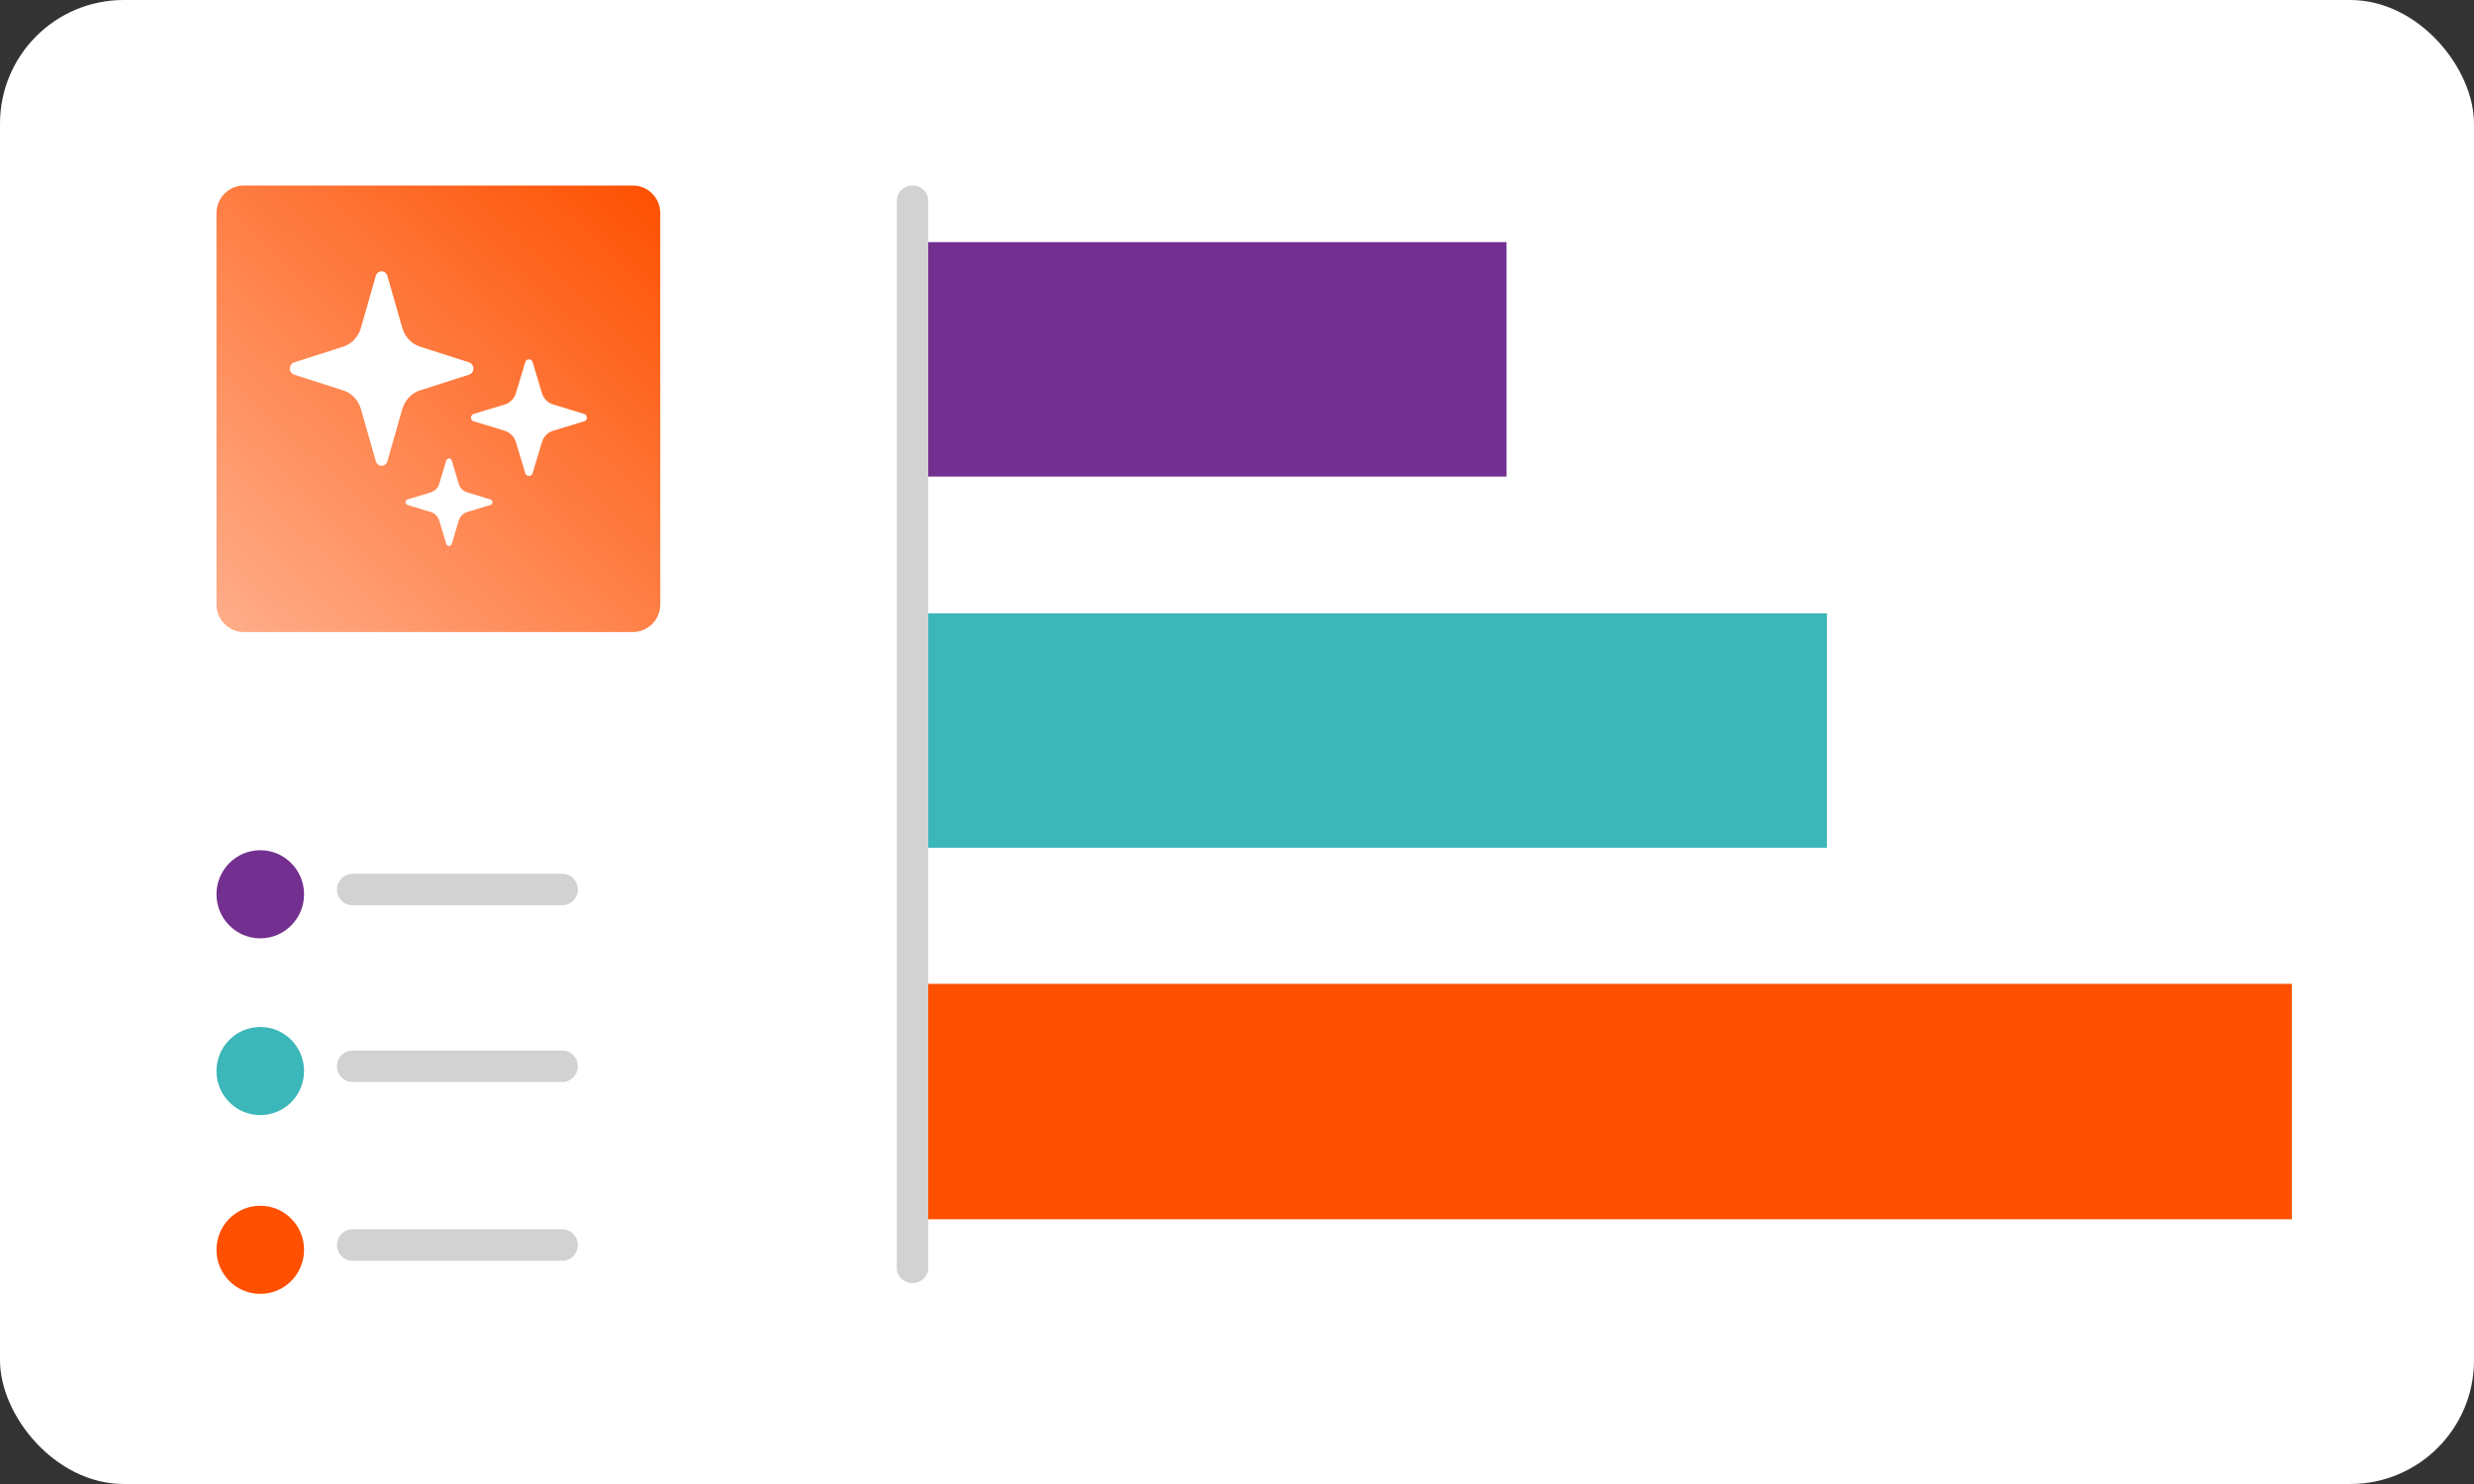 <svg width="160" height="96" viewBox="0 0 160 96" fill="none" xmlns="http://www.w3.org/2000/svg">
<rect x="0" y="0" width="160" height="96" fill="#333333" stroke="none"/>
<rect width="160" height="96" rx="8" fill="white"/>
<path d="M59.367 63.644V78.876H148.22V63.644H59.367Z" fill="#FE5000"/>
<path d="M59.449 39.676V54.842H118.152V39.676H59.449Z" fill="#3BB6B9"/>
<path d="M59.449 15.662V30.829H97.433V15.662H59.449Z" fill="#733090"/>
<path d="M59.015 12C59.576 12 60.031 12.433 60.031 12.967V82.032C60.031 82.567 59.576 83 59.015 83C58.455 83 58 82.567 58 82.032V12.967C58 12.433 58.455 12 59.015 12Z" fill="#D2D2D2"/>
<path d="M16.833 83.702C18.397 83.702 19.665 82.425 19.665 80.851C19.665 79.276 18.397 78 16.833 78C15.268 78 14 79.276 14 80.851C14 82.425 15.268 83.702 16.833 83.702Z" fill="#FE5000"/>
<path d="M36.358 81.561H22.804C22.245 81.561 21.792 81.105 21.792 80.542C21.792 79.98 22.245 79.524 22.804 79.524H36.358C36.917 79.524 37.37 79.98 37.37 80.542C37.37 81.105 36.917 81.561 36.358 81.561Z" fill="#D2D2D2"/>
<path d="M16.833 72.137C18.397 72.137 19.665 70.86 19.665 69.286C19.665 67.711 18.397 66.435 16.833 66.435C15.268 66.435 14 67.711 14 69.286C14 70.86 15.268 72.137 16.833 72.137Z" fill="#3BB6B9"/>
<path d="M36.358 69.996H22.8C22.241 69.996 21.789 69.54 21.789 68.977C21.789 68.415 22.241 67.959 22.8 67.959H36.358C36.917 67.959 37.37 68.415 37.37 68.977C37.37 69.54 36.917 69.996 36.358 69.996Z" fill="#D2D2D2"/>
<path d="M16.833 60.702C18.397 60.702 19.665 59.425 19.665 57.851C19.665 56.276 18.397 55 16.833 55C15.268 55 14 56.276 14 57.851C14 59.425 15.268 60.702 16.833 60.702Z" fill="#733090"/>
<path d="M36.358 58.561H22.8C22.241 58.561 21.789 58.105 21.789 57.542C21.789 56.98 22.241 56.524 22.8 56.524H36.358C36.917 56.524 37.37 56.98 37.37 57.542C37.37 58.105 36.917 58.561 36.358 58.561Z" fill="#D2D2D2"/>
<path d="M40.923 12H15.779C14.796 12 14 12.802 14 13.791V39.098C14 40.087 14.796 40.889 15.779 40.889H40.923C41.906 40.889 42.702 40.087 42.702 39.098V13.791C42.702 12.802 41.906 12 40.923 12Z" fill="url(#paint0_linear_18555_17249)"/>
<path d="M25.055 17.849L26.014 21.209C26.181 21.793 26.613 22.249 27.165 22.426L30.337 23.443C30.544 23.509 30.661 23.741 30.599 23.96C30.561 24.092 30.463 24.196 30.337 24.236L27.165 25.254C26.613 25.43 26.181 25.887 26.014 26.471L25.055 29.831C24.994 30.05 24.777 30.176 24.57 30.112C24.442 30.072 24.342 29.966 24.304 29.831L23.344 26.471C23.178 25.887 22.746 25.43 22.195 25.254L19.022 24.236C18.815 24.17 18.698 23.939 18.761 23.72C18.799 23.587 18.897 23.483 19.022 23.443L22.195 22.426C22.746 22.25 23.178 21.793 23.344 21.209L24.304 17.849C24.365 17.629 24.583 17.503 24.79 17.568C24.918 17.607 25.018 17.713 25.055 17.849Z" fill="white"/>
<path d="M29.216 29.792L29.67 31.304C29.749 31.567 29.954 31.772 30.215 31.852L31.718 32.309C31.816 32.339 31.871 32.443 31.842 32.542C31.824 32.602 31.777 32.648 31.718 32.666L30.215 33.124C29.954 33.203 29.749 33.409 29.67 33.672L29.216 35.184C29.187 35.283 29.084 35.339 28.986 35.31C28.925 35.292 28.878 35.245 28.86 35.184L28.405 33.672C28.326 33.409 28.122 33.203 27.861 33.124L26.358 32.666C26.26 32.636 26.204 32.532 26.234 32.434C26.252 32.374 26.298 32.327 26.358 32.309L27.861 31.852C28.122 31.772 28.326 31.567 28.405 31.304L28.86 29.792C28.889 29.693 28.992 29.636 29.09 29.665C29.151 29.683 29.198 29.731 29.216 29.792Z" fill="white"/>
<path d="M34.445 23.421L35.051 25.437C35.157 25.788 35.429 26.062 35.778 26.168L37.781 26.778C37.912 26.818 37.986 26.957 37.946 27.088C37.922 27.168 37.861 27.23 37.781 27.254L35.778 27.864C35.429 27.97 35.157 28.244 35.051 28.595L34.445 30.611C34.407 30.743 34.269 30.818 34.138 30.779C34.058 30.755 33.995 30.692 33.971 30.611L33.364 28.595C33.259 28.244 32.987 27.97 32.638 27.864L30.635 27.254C30.504 27.214 30.43 27.076 30.47 26.944C30.494 26.865 30.555 26.802 30.635 26.778L32.638 26.168C32.987 26.062 33.259 25.788 33.364 25.437L33.971 23.421C34.009 23.29 34.147 23.214 34.278 23.253C34.358 23.277 34.421 23.34 34.445 23.421Z" fill="white"/>
<defs>
<linearGradient id="paint0_linear_18555_17249" x1="42.231" y1="11.555" x2="15.115" y2="40.268" gradientUnits="userSpaceOnUse">
<stop stop-color="#FE5000"/>
<stop offset="1" stop-color="#FFAB87"/>
</linearGradient>
</defs>
</svg>
